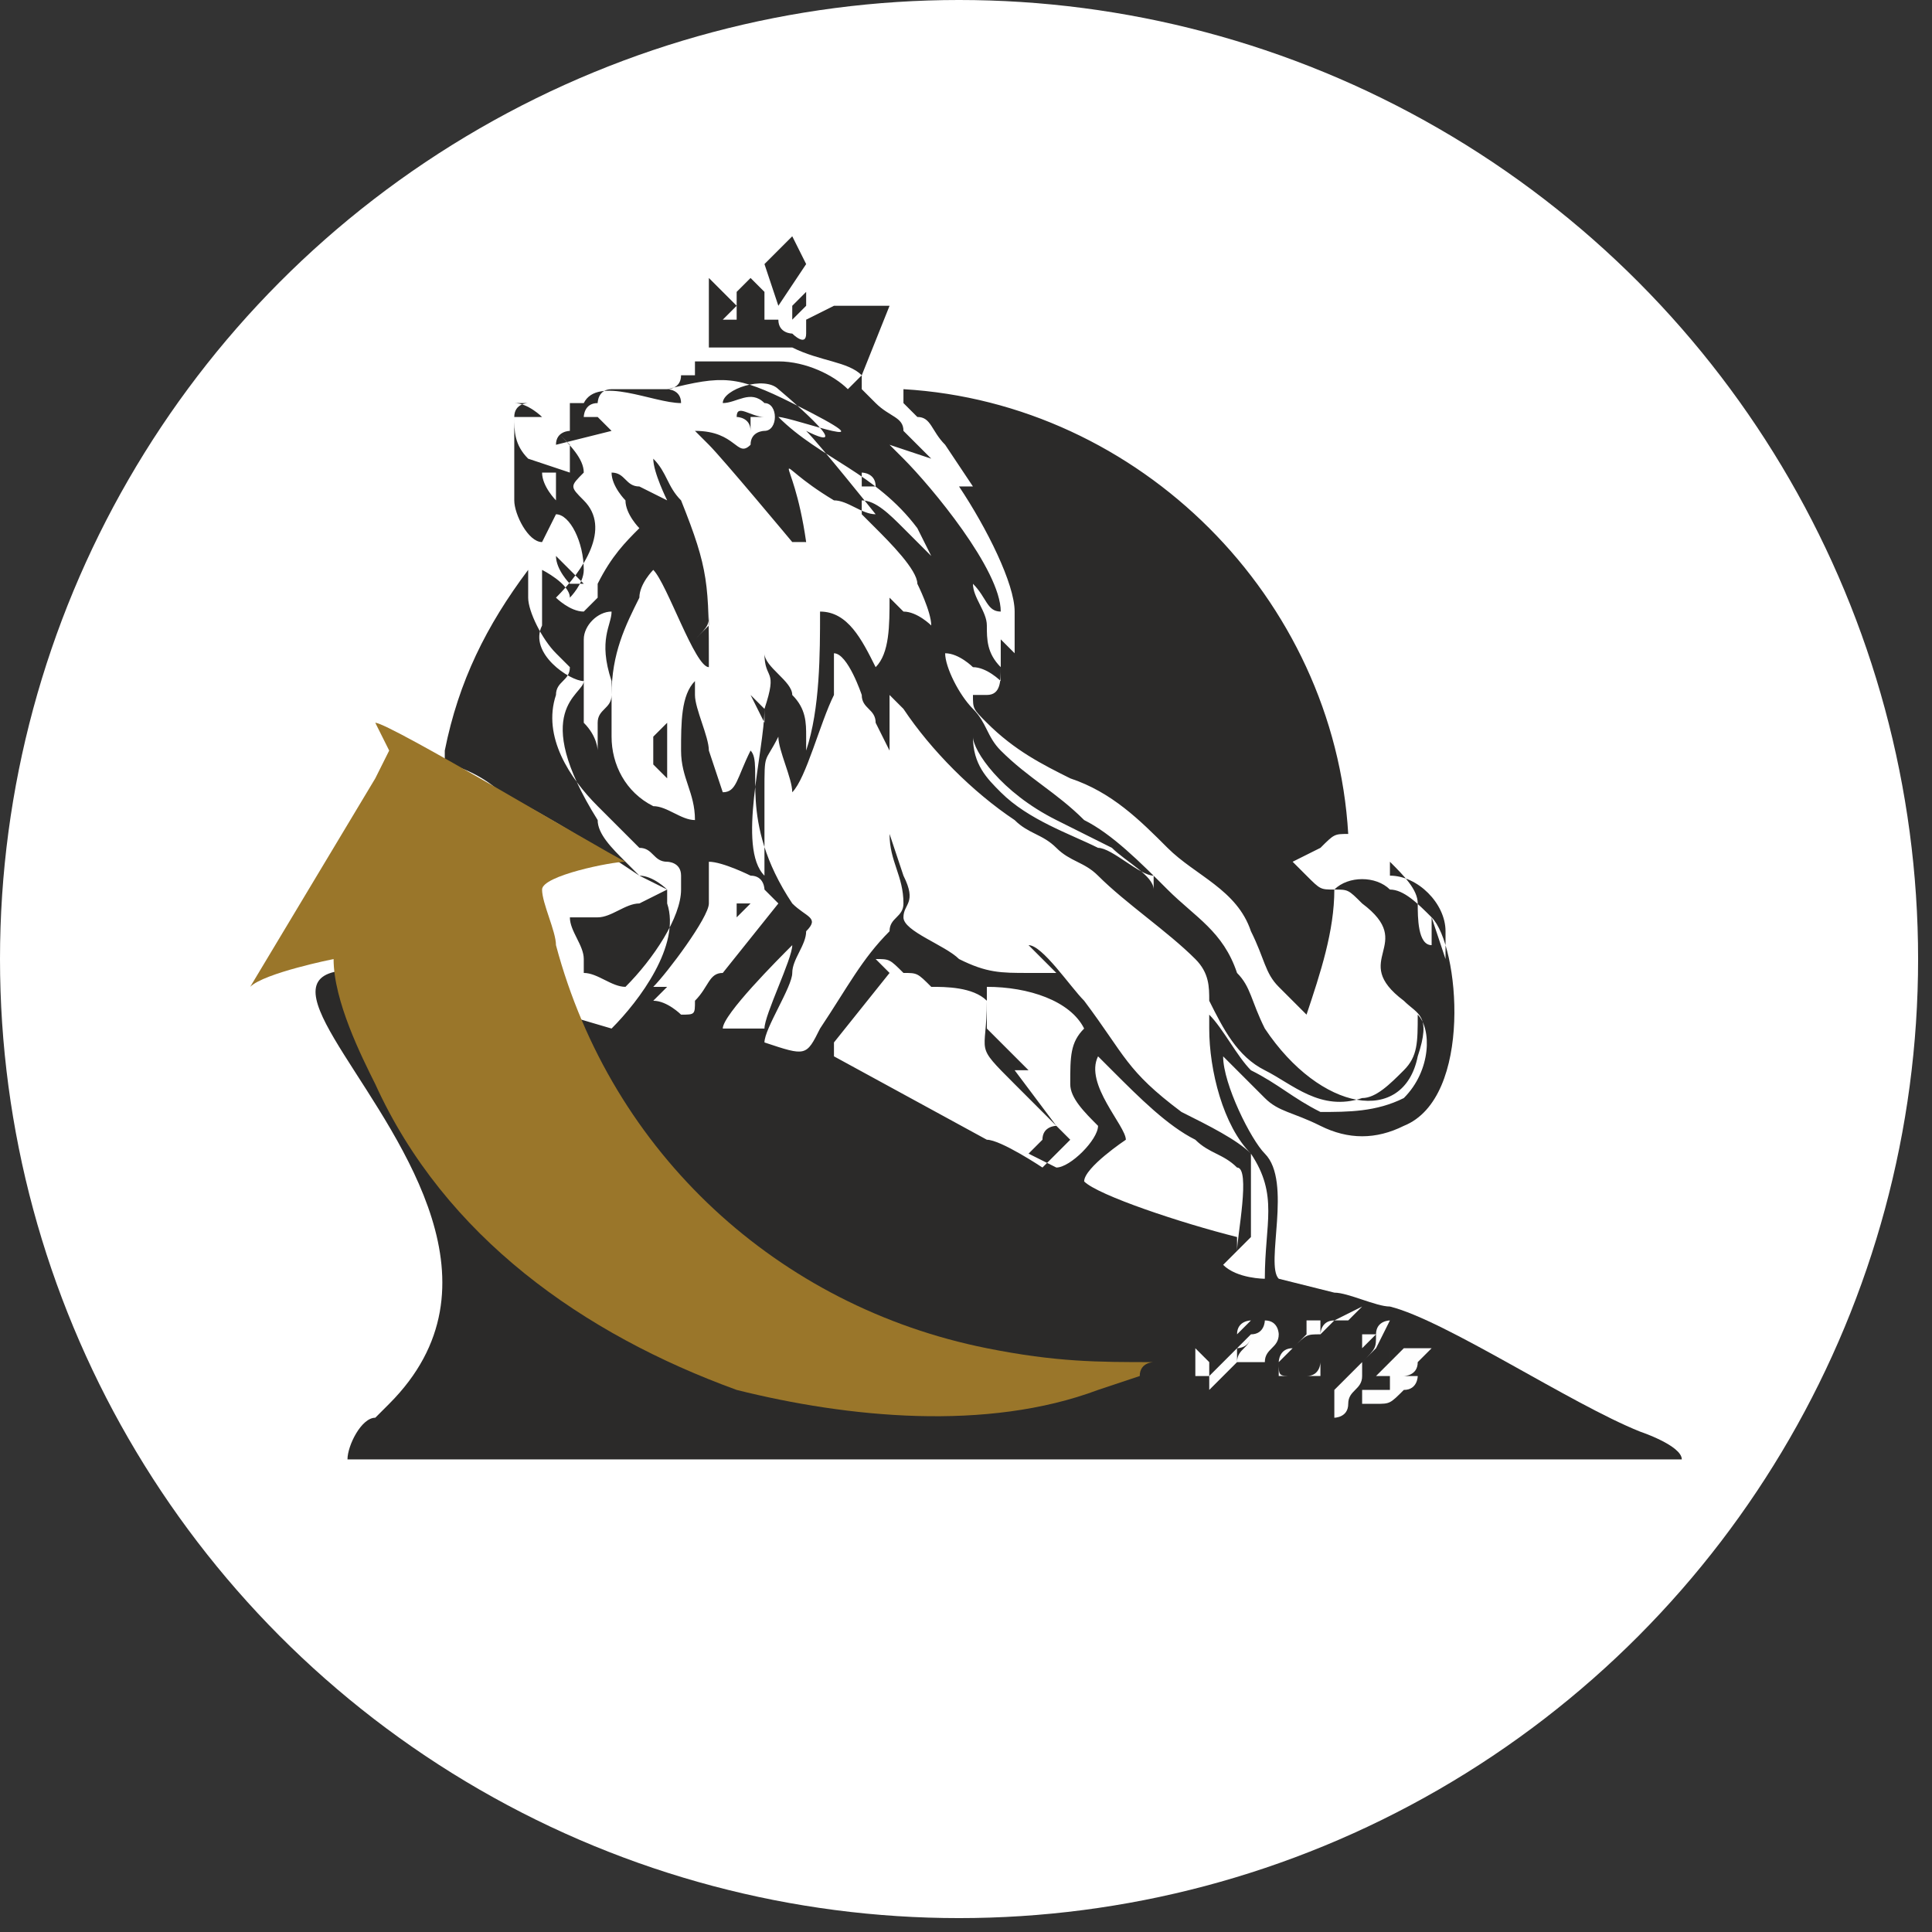 <?xml version="1.0" encoding="UTF-8"?> <!-- Creator: CorelDRAW --> <svg xmlns="http://www.w3.org/2000/svg" xmlns:xlink="http://www.w3.org/1999/xlink" xmlns:xodm="http://www.corel.com/coreldraw/odm/2003" xml:space="preserve" width="2.709mm" height="2.709mm" style="shape-rendering:geometricPrecision; text-rendering:geometricPrecision; image-rendering:optimizeQuality; fill-rule:evenodd; clip-rule:evenodd" viewBox="0 0 1.39 1.39"><rect x="0" y="0" width="1.39" height="1.39" fill="#333333" stroke="none"/> <defs> <style type="text/css"> <![CDATA[ .fil1 {fill:#2B2A29} .fil2 {fill:#9A762A} .fil0 {fill:white} .fil3 {fill:#FEFEFE;fill-rule:nonzero} ]]> </style> </defs> <g id="Слой_x0020_1">  <circle class="fil0" cx="0.69" cy="0.69" r="0.69"></circle> <g id="_1765212701552"> <path class="fil1" d="M0.4 0.36c-0,-0 -0.01,-0.01 -0.01,-0.02l0.01 0 -0 0.02zm0.14 0.29l-0.01 0.01 0 -0.01c0,-0 0,-0 0,-0 0,-0 0,-0 0,-0l0 -0 0 0 0 0c0,0 0,0 0,0l0 0 -0 0zm-0.03 -0.2c-0,-0 -0,-0 -0,-0.01 -0,0.01 -0,0.01 -0.01,0.02l0.01 -0.01zm-0.04 0.08l0.01 -0.01 0 0c0,0 0,0 0,0.01 0,0 0,0 0,0.01 0,0.01 0,0.01 0,0.02l-0.01 -0.01c-0,-0 -0,-0 -0,-0.01 -0,-0 -0,-0 -0,-0.01l-0 -0 0 -0zm0.18 -0.25c0.17,0.01 0.31,0.15 0.32,0.32 -0.01,0 -0.01,0 -0.02,0.01l-0.02 0.01 0.01 0.01c0.01,0.01 0.01,0.01 0.02,0.01 -0,0.03 -0.01,0.06 -0.02,0.09 -0.01,-0.01 -0.01,-0.01 -0.02,-0.02 -0.01,-0.01 -0.01,-0.02 -0.02,-0.04 -0.01,-0.03 -0.04,-0.04 -0.06,-0.06 -0.02,-0.02 -0.04,-0.04 -0.07,-0.05 -0.02,-0.01 -0.04,-0.02 -0.06,-0.04 -0.01,-0.01 -0.01,-0.01 -0.01,-0.02l0.01 -0c0.01,-0 0.01,-0.01 0.01,-0.02 -0,-0 -0,-0 -0,-0.01l0 -0c-0,-0 -0,-0.01 -0,-0.01l0.01 0.01 -0 -0.03c-0,-0.02 -0.02,-0.06 -0.04,-0.09l0.01 0 -0.02 -0.03c-0,-0 -0,-0 -0,-0l-0 -0 -0 -0c-0.01,-0.01 -0.01,-0.02 -0.02,-0.02 -0,-0 -0.01,-0.01 -0.01,-0.01zm-0.18 0.05c0,-0 0,-0 0,-0l0 0c-0,-0 -0,-0 -0,-0l-0 -0zm0.15 0.01l-0 -0 -0.01 -0.01 0.01 0.01c0,0 0.01,0 0.01,0.01l-0.01 -0zm-0.3 0.2c0.01,-0.05 0.03,-0.09 0.06,-0.13 -0,0 -0,0.01 -0,0.01 0,0 0,0.01 0,0.01 0,0 0,0 0,0 -0,0.01 0.01,0.03 0.02,0.04 0,0 0,0 0.01,0.01 -0,0.01 -0.01,0.01 -0.01,0.02 -0.01,0.03 0.01,0.06 0.03,0.08 0.01,0.01 0.02,0.02 0.03,0.03 0.01,0 0.01,0.01 0.02,0.01 0,0 0.01,0 0.01,0.01 0,0 0,0.01 0,0.01 0,0.02 -0.02,0.05 -0.04,0.07 -0.01,-0 -0.02,-0.01 -0.03,-0.01 -0,-0 -0,-0.01 -0,-0.01 -0,-0.01 -0.01,-0.02 -0.01,-0.03 0,-0 0,-0 0,-0 0.01,-0 0.01,-0 0.02,-0 0.01,-0 0.02,-0.01 0.03,-0.01l0.02 -0.01 -0.02 -0.01c-0.03,-0.02 -0.06,-0.04 -0.1,-0.06 -0.01,-0.01 -0.03,-0.02 -0.04,-0.02zm0.23 -0.03l-0 0.01 -0.01 -0.02 0.01 0.01 -0 0zm0.07 -0.24l-0 0.01c0,0 0.01,0.01 0.01,0.01 0.01,0.01 0.02,0.01 0.02,0.02 0.01,0.01 0.01,0.01 0.02,0.02 0,0 0,0 0,0l-0.03 -0.01c0,0 0.01,0.01 0.01,0.01 0.02,0.02 0.07,0.08 0.07,0.11 -0.01,-0 -0.01,-0.01 -0.02,-0.02 0,0.01 0.01,0.02 0.01,0.03 0,0.01 0,0.02 0.01,0.03 0,0 0,0.01 -0,0.01 -0,-0 -0.01,-0.01 -0.02,-0.01 -0,-0 -0.01,-0.01 -0.02,-0.01 0,0.01 0.01,0.03 0.02,0.04 0.01,0.01 0.01,0.02 0.02,0.03 0.02,0.02 0.04,0.03 0.06,0.05 0.02,0.01 0.04,0.03 0.06,0.05 0.02,0.02 0.04,0.03 0.05,0.06 0.01,0.01 0.01,0.02 0.02,0.04 0.04,0.06 0.1,0.07 0.11,0.02 0.01,-0.03 0,-0.03 -0.01,-0.04 -0.04,-0.03 0.01,-0.04 -0.03,-0.07 -0.01,-0.01 -0.01,-0.01 -0.02,-0.01 0.01,-0.01 0.03,-0.01 0.04,-0 0.01,0 0.02,0.01 0.03,0.02 0.02,0.02 0.03,0.13 -0.02,0.15 -0.02,0.01 -0.04,0.01 -0.06,0 -0.02,-0.01 -0.03,-0.01 -0.04,-0.02 -0.01,-0.01 -0.03,-0.03 -0.03,-0.03 -0,0.02 0.02,0.06 0.03,0.07 0.02,0.02 -0,0.08 0.01,0.09 0,0 0.04,0.01 0.04,0.01 0.01,0 0.03,0.01 0.04,0.01 0.04,0.01 0.13,0.07 0.18,0.09 0,0 0.03,0.01 0.03,0.02 -0.12,-0 -0.24,0 -0.36,0 -0.08,0 -0.16,0 -0.24,0 -0.12,0 -0.24,-0 -0.36,0 -0,-0.01 0.01,-0.03 0.02,-0.03 0,-0 0.01,-0.01 0.01,-0.01 0.17,-0.17 -0.31,-0.41 0.16,-0.27 0,-0 0,-0 0,-0 0.02,-0.02 0.05,-0.06 0.04,-0.09 -0,-0 -0,-0.01 -0,-0.01 -0,-0 -0.01,-0.01 -0.02,-0.01 -0,-0 -0.01,-0.01 -0.01,-0.01 -0.01,-0.01 -0.02,-0.02 -0.02,-0.03 -0.05,-0.08 -0.01,-0.09 -0.01,-0.1 -0.01,-0 -0.04,-0.02 -0.03,-0.04 -0,-0 -0,-0 -0,-0.01 -0,-0 -0,-0.01 -0,-0.01 -0,-0 0,-0.01 0,-0.02 0,0 0.02,0.01 0.02,0.02 0,0 0,0 0,0 0,-0 0.01,-0.01 0.01,-0.02 0,-0.02 -0.01,-0.04 -0.02,-0.04l-0.01 0.02c-0.01,-0 -0.02,-0.02 -0.02,-0.03 -0,-0 -0,-0.01 -0,-0.01 -0,-0.01 -0,0 -0,-0.03 0,-0.01 -0,-0.02 -0,-0.02 -0,-0.01 0.01,-0.01 0.01,-0.01 0.02,-0 0.03,-0 0.05,-0 0,-0 0,-0.01 0.01,-0.01 0.01,-0 0.03,-0 0.04,-0 0,-0 0.01,-0 0.01,-0.01 0,-0 0.01,-0 0.01,-0l-0 -0.01c0.02,-0 0.03,-0 0.06,0 0.02,0 0.04,0.01 0.05,0.02zm0.02 -0.05l-0.02 0.05c-0.01,-0.01 -0.03,-0.01 -0.05,-0.02 -0.02,-0 -0.04,-0 -0.06,-0l0 -0.05 0.02 0.02 -0.01 0.01 0 0c0,0 0.01,0 0.01,0l0 -0c0,-0 0,-0.01 0,-0.01l-0 -0.01 0.01 -0.01 0.01 0.01 -0 0.01c-0,0 -0,0.01 0,0.01 0,0 0.01,0 0.01,-0l0 -0.01 -0.01 -0.03 0.02 -0.02 0.01 0.02 -0.02 0.03 0 0.01c0,0.01 0.01,0.01 0.01,0.01 0,-0 0,-0 0,-0.01l-0 -0.01 0.01 -0.01 0 0.01 -0.01 0.01c-0,0 -0,0.01 -0,0.01l0 0c0,0 0.01,0.01 0.01,0l0 -0 -0 -0.01 0.02 -0.01zm-0.23 0.19c0,0 0.01,0.01 0.01,0.01l-0.01 0c-0,-0 -0.01,-0.01 -0.01,-0.02zm0.59 0.22c0.02,0 0.04,0.02 0.04,0.04 0,0.01 0,0.02 -0,0.02l-0.01 -0.03c-0,0.01 -0,0.02 -0,0.02 -0.01,-0 -0.01,-0.02 -0.01,-0.03 -0,-0.01 -0.01,-0.02 -0.02,-0.03zm-0.46 0.11c-0,0 -0.02,-0 -0.02,-0 0,-0.01 0.04,-0.05 0.05,-0.06 -0,0.01 -0.02,0.05 -0.02,0.06zm0.2 0.03c-0,-0 -0,-0 -0.01,-0.01 -0,-0 -0.01,-0.01 -0.02,-0.02 -0,-0.01 -0,-0.02 -0,-0.03 0.03,0 0.06,0.01 0.07,0.03 -0.01,0.01 -0.01,0.02 -0.01,0.04 0,0.01 0.01,0.02 0.02,0.03 -0,0.01 -0.02,0.03 -0.03,0.03 -0,-0 -0.02,-0.01 -0.02,-0.01 0,-0 0.01,-0.01 0.01,-0.01 0,-0.01 0.01,-0.01 0.01,-0.01 -0,-0 -0,-0 -0,-0 -0,0 -0,-0 -0,-0l-0.03 -0.04zm-0.11 -0.08c0.01,0 0.01,0 0.02,0.01 0.01,0 0.01,0 0.02,0.01 0.01,0 0.03,0 0.04,0.01 0,0.04 -0.01,0.03 0.02,0.06 0.01,0.01 0.01,0.01 0.02,0.02 0,0 0.02,0.02 0.02,0.02l-0.02 0.02c-0,-0 -0.03,-0.02 -0.04,-0.02 -0,-0 -0.11,-0.06 -0.11,-0.06 0,-0 -0,-0 0,-0.01l0.04 -0.05zm-0.05 -0.3c-0.01,-0.07 -0.03,-0.06 0.02,-0.03 0.01,0 0.02,0.01 0.03,0.01 -0,-0 -0.04,-0.05 -0.05,-0.06 0.04,0.02 -0.02,-0.03 -0.02,-0.03 -0.01,-0.01 -0.04,-0 -0.04,0.01 0.01,-0 0.02,-0.01 0.03,-0 0.01,0 0.01,0.02 0,0.02 -0,0 -0.01,0 -0.01,0.01 -0.01,0.01 -0.01,-0.01 -0.04,-0.01 0,0 0.01,0.01 0.01,0.01 0.01,0.01 0.06,0.07 0.06,0.07zm0.25 0.25c-0,-0.01 -0.02,-0.02 -0.03,-0.03 -0.02,-0.01 -0.02,-0.01 -0.04,-0.02 -0.04,-0.02 -0.06,-0.05 -0.06,-0.06 0,0.02 0.01,0.03 0.02,0.04 0.02,0.02 0.05,0.03 0.07,0.04 0.01,0 0.03,0.02 0.04,0.02zm-0.35 0.07c-0,0 -0.01,0.01 -0.01,0.01 0.01,0 0.02,0.01 0.02,0.01 0.01,0 0.01,-0 0.01,-0.01 0.01,-0.01 0.01,-0.02 0.02,-0.02l0.04 -0.05c-0,-0 -0.01,-0.01 -0.01,-0.01 -0,-0 -0,-0.01 -0.01,-0.01 -0,-0 -0.02,-0.01 -0.03,-0.01 -0,0.01 0,0.02 0,0.03 -0,0.01 -0.03,0.05 -0.04,0.06zm0.42 0.18l0 -0c0,-0.01 0,-0.03 0,-0.04 0,-0.01 0,-0.01 -0,-0.02 -0.01,-0.01 -0.03,-0.02 -0.05,-0.03 -0.04,-0.03 -0.04,-0.04 -0.07,-0.08 -0.01,-0.01 -0.03,-0.04 -0.04,-0.04 0,0 0.01,0.01 0.01,0.01 0,0 0.01,0.01 0.01,0.01 -0.01,-0 -0.01,-0 -0.02,-0 -0.02,-0 -0.03,-0 -0.05,-0.01 -0.01,-0.01 -0.04,-0.02 -0.04,-0.03 0,-0.01 0.01,-0.01 -0,-0.03 -0,-0 -0.01,-0.03 -0.01,-0.03 -0,0.02 0.01,0.03 0.01,0.05 0,0.01 -0.01,0.01 -0.01,0.02 -0.02,0.02 -0.03,0.04 -0.05,0.07 -0.01,0.02 -0.01,0.02 -0.04,0.01 -0,-0.01 0.02,-0.04 0.02,-0.05 0,-0.01 0.01,-0.02 0.01,-0.03 0.01,-0.01 0,-0.01 -0.01,-0.02 -0.04,-0.06 -0.02,-0.1 -0.03,-0.11 -0.01,0.02 -0.01,0.03 -0.02,0.03 -0,-0 -0.01,-0.03 -0.01,-0.03 -0,-0.01 -0.01,-0.03 -0.01,-0.04l-0 -0.01c-0.01,0.01 -0.01,0.03 -0.01,0.05 0,0.02 0.01,0.03 0.01,0.05 -0.01,-0 -0.02,-0.01 -0.03,-0.01 -0.02,-0.01 -0.03,-0.03 -0.03,-0.05l-0 -0.03c-0,-0 -0,-0 -0,-0 -0,0.01 -0.01,0.01 -0.01,0.02 -0,0.01 -0,0.02 -0,0.02 -0,-0 -0,-0.01 -0.01,-0.02 -0,-0.01 -0,-0.02 0,-0.03 0,-0 0,-0.01 0,-0.01 0,-0 0,-0 0,-0.01 0,-0 0,-0 0,-0.01 0,-0.01 0.01,-0.02 0.02,-0.02 0,0.01 -0.01,0.02 0,0.05 0,0.01 0,0.01 0,0.02 0,-0 0,-0 0,-0.01 0,-0.03 0.01,-0.05 0.02,-0.07 0,-0.01 0.01,-0.02 0.01,-0.02 0.01,0.01 0.03,0.07 0.04,0.07 0,-0.06 0,-0.07 -0.02,-0.12 -0.01,-0.01 -0.01,-0.02 -0.02,-0.03 0,0.01 0.01,0.03 0.01,0.03 -0,-0 -0.02,-0.01 -0.02,-0.01 -0.01,-0 -0.01,-0.01 -0.02,-0.01 0,0.01 0.01,0.02 0.01,0.02 0,0.01 0.01,0.02 0.01,0.02 -0.01,0.01 -0.02,0.02 -0.03,0.04 -0,0 -0,0.01 -0,0.01 -0,0 -0.01,0.01 -0.01,0.01 -0.01,0 -0.02,-0.01 -0.02,-0.01l0 -0c0,-0 0,-0 0,-0 0.02,-0.02 0.04,-0.05 0.02,-0.07 -0.01,-0.01 -0.01,-0.01 -0,-0.02 0,-0.01 -0.01,-0.02 -0.02,-0.03 0,0 0.01,0.01 0.01,0.01 0,0 0,0.01 0,0.02 -0,0 -0.03,-0.01 -0.03,-0.01 -0.01,-0.01 -0.01,-0.02 -0.01,-0.03 0.01,0 0.01,0 0.02,-0 -0,-0 -0.01,-0.01 -0.02,-0.01 0.01,-0 0.03,-0 0.04,-0 0,0 0,0.01 0,0.02 -0,0 -0.01,0 -0.01,0.01l0.04 -0.01c0,-0 -0,-0 -0.01,-0.01 -0,-0 -0.01,-0 -0.01,-0 -0,-0 0,-0.01 0.01,-0.01 -0.01,-0 -0.01,0 -0.01,0 0.01,-0.02 0.05,-0 0.07,-0 -0,-0.01 -0.01,-0.01 -0.01,-0.01 -0,-0 -0,-0 -0,-0 0.04,-0.01 0.05,-0.01 0.09,0.01 0.08,0.04 0,0.01 -0.01,0.01 0.03,0.03 0.07,0.04 0.1,0.08 0,0 0.01,0.02 0.01,0.02l-0.02 -0.02c-0.01,-0.01 -0.02,-0.02 -0.03,-0.02l0 0.01c0,0 0,0 0,0 0,0 0.01,0.01 0.01,0.01 0.01,0.01 0.03,0.03 0.03,0.04 0,0 0.01,0.02 0.01,0.03 -0,-0 -0.01,-0.01 -0.02,-0.01l-0.01 -0.01c-0,-0 0,-0 -0,-0 -0,-0 -0,-0 -0,-0 -0,0.02 -0,0.04 -0.01,0.05l-0 -0c-0.01,-0.02 -0.02,-0.04 -0.04,-0.04 0,0.03 0,0.07 -0.01,0.1 -0,-0 -0,-0.01 -0,-0.01 -0,-0.01 -0,-0.02 -0.01,-0.03 -0,-0.01 -0.02,-0.02 -0.02,-0.03 0,0.02 0.01,0.01 -0,0.04 -0,0.03 -0.02,0.1 0,0.12 0,-0.01 -0,-0.02 -0,-0.03 0,-0.01 0,-0.02 0,-0.03 0,-0.03 0,-0.02 0.01,-0.04 0,0.01 0.01,0.03 0.01,0.04 0,0 0,0 0,0 0,0 0,0 0,0 0.01,-0.01 0.02,-0.05 0.03,-0.07 0,-0 0,-0.03 0,-0.03 0.01,0 0.02,0.03 0.02,0.03 0,0.01 0.01,0.01 0.01,0.02 0,0 0.01,0.02 0.01,0.02 0,-0.01 0,-0.02 0,-0.04 0,0 0.01,0.01 0.01,0.01 0.02,0.03 0.05,0.06 0.08,0.08 0.01,0.01 0.02,0.01 0.03,0.02 0.01,0.01 0.02,0.01 0.03,0.02 0.02,0.02 0.05,0.04 0.07,0.06 0.01,0.01 0.01,0.02 0.01,0.03 0.01,0.02 0.02,0.04 0.04,0.05 0.02,0.01 0.04,0.03 0.07,0.02 0.01,-0 0.02,-0.01 0.03,-0.02 0.01,-0.01 0.01,-0.02 0.01,-0.04 0.01,0.01 0.01,0.04 -0.01,0.06 -0.02,0.01 -0.04,0.01 -0.06,0.01 -0.02,-0.01 -0.03,-0.02 -0.05,-0.03 -0.01,-0.01 -0.02,-0.03 -0.03,-0.04 -0,0 -0,-0 -0,0l-0 0.01c-0,0.03 0.01,0.07 0.03,0.09 0.02,0.03 0.01,0.05 0.01,0.09 -0,0 -0.02,-0 -0.03,-0.01zm-0.01 -0c-0.04,-0.01 -0.1,-0.03 -0.11,-0.04 0,-0.01 0.03,-0.03 0.03,-0.03 0,-0.01 -0.03,-0.04 -0.02,-0.06 0,-0 0,-0 0,-0 0,0 0.01,0.01 0.01,0.01 0.02,0.02 0.04,0.04 0.06,0.05 0.01,0.01 0.02,0.01 0.03,0.02 0.01,0 0,0.05 0,0.06zm-0.37 -0.59c0,0 -0,0 0,0l0.01 0c0,0 0.01,0 0.01,0.01l-0 -0.01 0.01 -0c-0.01,-0 -0.02,-0.01 -0.02,-0z"></path> <path class="fil2" d="M0.27 0.52c0.01,0 0.16,0.09 0.18,0.1 -0.01,0 -0.06,0.01 -0.06,0.02 0,0.01 0.01,0.03 0.01,0.04 0.04,0.15 0.16,0.26 0.31,0.29 0.05,0.01 0.08,0.01 0.12,0.01 -0,0 -0.01,0 -0.01,0.01l-0.03 0.01c-0.08,0.03 -0.18,0.02 -0.26,-0 -0.11,-0.04 -0.21,-0.11 -0.26,-0.22 -0.01,-0.02 -0.03,-0.06 -0.03,-0.09 -0,-0 -0.05,0.01 -0.06,0.02 0,-0 -0,-0 0,-0 0.03,-0.05 0.06,-0.1 0.09,-0.15l0.01 -0.02z"></path> <path class="fil3" d="M0.92 0.96c0,-0 -0,-0.01 -0.01,-0.01 -0,0 -0.01,0 -0.01,0 -0,0 -0.01,0 -0.01,0.01 0,0 0,0 0,0 0,-0 0,-0 0.01,-0.01 0,-0 0.01,-0 0.01,-0 0,0 0,0 0,0 0,0 -0,0.01 -0.01,0.01 -0,0.01 -0.01,0.01 -0.01,0.02 -0.01,0.01 -0.02,0.02 -0.02,0.02 -0,0 -0,-0 -0,-0 0,-0 0,-0 0,-0 0,-0 0,-0 0,-0.01 0,-0 0,-0 0,-0.01 0,-0 -0,-0 -0.01,-0.01 0,0 0,0 0,0 0,0 -0,0 -0,0.01 -0,0 -0,0.01 -0,0.01 0,0 0,0 0,0 0,0 0,0 0,0 0,0 0.01,-0 0.01,-0 0,-0 0.01,-0.01 0.01,-0.01 0,-0 0.01,-0.01 0.01,-0.01 0,-0 0.01,-0.01 0.01,-0.01 0,-0 0,-0 0,-0 0,0 0,0 0,0 0,0 0,0 0,0 -0,0.01 -0.01,0.01 -0.01,0.01 -0,0.01 -0,0.01 -0,0.01 0,0 0,0 0,0 0,0 0,0 0.01,0 0,0 0,-0 0.01,-0 -0,0 -0,0 -0,0 -0,0 -0,-0 -0,-0 -0,-0 -0,-0 -0,-0 0,-0 0,-0 0,-0 0,-0 0,-0 0,-0l0 -0c0,-0 0,-0 0,-0l0 -0 0 -0 0 -0c0,-0.01 0.01,-0.01 0.01,-0.02l0 0zm0 0.03c-0,0 -0,0 -0,0 -0,0 -0,0 -0,0l-0 0c-0,0 -0,0 -0,0 -0,0 -0,0 -0,0 0,0 0,0 0,0 0,-0 0,-0 0.01,-0 0,-0 0,-0 0,-0 0,-0 -0,-0 -0,-0 -0,-0 -0,-0 -0,-0 -0,-0 -0,-0 -0,-0l0 0zm0.06 -0.05c-0,0 -0,0 -0.01,0.01l-0 0c-0,-0 -0,-0 -0,-0 -0,0 -0.01,0 -0.01,0 -0,0 -0.01,0.01 -0.01,0.01 0,0 0,0 0,0 -0.01,0 -0.01,0 -0.02,0.01 -0,0 -0.01,0.01 -0.01,0.01 0,0 0,0.01 0,0.01 0,0 0.01,0 0.01,0 0,0 0.01,-0 0.01,-0 0,-0 0.01,-0 0.01,-0 0,-0 0,-0 0,-0.01 0,-0 0,-0 0,-0.01 0,-0 -0,-0 -0,-0 0,0 -0,0.01 -0,0.01 -0,0 -0,0.01 -0.01,0.01 -0,0 -0.01,0 -0.01,0 -0.01,0 -0.01,-0 -0.01,-0.01 0,-0 0,-0.01 0.01,-0.01 0,-0 0.01,-0.01 0.01,-0.01 0,0 0,0 0,0 0,0 0,-0 0,-0 -0,0 -0,0 -0,0 -0,0 -0,-0 -0,-0 -0,-0 -0,-0 -0,-0 0,-0 0,-0.01 0,-0.01 0,-0 0.01,-0 0.01,-0l0 0c-0,0 -0,0.01 -0,0.01 0,0 0,0 0,0 0,-0 0,-0.01 0.01,-0.01l0 -0 0 -0 0 -0c0,-0 0,-0 0,-0l0 -0c0,-0 0,-0 0,-0l0 -0c0,-0 0,-0 0,-0 0,-0 -0,-0 -0,-0 -0,-0 -0,-0 -0,-0l0 -0zm-0.01 0.05c-0,0 -0,0 -0,0 -0,0 -0,0 -0,0l-0 0c-0,0 -0,0 -0,0 -0,0 -0,0 -0,0 0,0 0,0 0,0 0,-0 0,-0 0.01,-0 0,-0 0,-0 0,-0 0,-0 -0,-0 -0,-0 -0,-0 -0,-0 -0,-0 -0,-0 -0,-0 -0,-0l0 0zm0.03 -0.04c-0,0 -0.01,0 -0.01,0.01 -0,0 -0.01,0.01 -0.01,0.01 0,0 0,0 0,0 0,0 0,0 0,0 0,0 0,-0 0,-0 -0,-0 -0,-0 -0,-0 0,-0 0,-0.01 0,-0.01 0,-0 0.01,-0 0.01,-0 0,0 0,0 0,0 0,0.01 -0,0.01 -0.01,0.02l-0.01 0.01 -0.01 0.01 -0 0.01c-0,0 -0,0 -0,0.01 -0,0 -0,0 -0,0 0,0 0,0 0,0 0,0 0,0 0,0 0,0 0.01,-0 0.01,-0.01 0,-0.01 0.01,-0.01 0.01,-0.02 0,-0 0,-0.01 0,-0.01 0,-0 0.01,-0.01 0.01,-0.01 0,-0 0.01,-0 0.01,-0 0,0 0,0 0,0 0,0 -0,0 -0,0.01 -0,0 -0.01,0.01 -0.01,0.01 -0,0 -0,0 -0,0 0,0 0,0 0,0 0,-0 0.01,-0 0.01,-0 0,0 0,0 0,0 0,0 0,0 0,0 0,0 -0,0 -0,0 -0,0 -0,0 -0,0.01 -0,0 -0,0 -0.01,0 -0,0 -0,0 -0.01,0 -0,0 -0,-0 -0,-0 -0,-0 -0,-0 -0,-0 -0,0 -0,0 -0,0 0,0 0,0 0,0.01 0,0 0,0 0.01,0 0.01,0 0.01,-0 0.02,-0.01 0.01,-0 0.01,-0.01 0.01,-0.01 0,-0 -0,-0 -0,-0 -0,-0 -0,-0 -0.01,-0 -0,0 -0,0 -0,0 0,-0 0.01,-0 0.01,-0.01 0,-0 0.01,-0.01 0.01,-0.01 0,-0 -0,-0 -0.01,-0 -0,0 -0.01,0 -0.01,0 -0,0 -0.01,0.01 -0.01,0.01 0,-0 0,-0.01 0,-0.01 0,-0 -0,-0 -0,-0 -0,-0 -0,-0 -0.01,-0l-0 -0zm0.03 0.04c-0,0 -0,0 -0,0 -0,0 -0,0 -0,0l-0 0c-0,0 -0,0 -0,0 -0,0 -0,0 -0,0 0,0 0,0 0,0 0,-0 0,-0 0.01,-0 0,-0 0,-0 0,-0 0,-0 -0,-0 -0,-0 -0,-0 -0,-0 -0,-0 -0,-0 -0,-0 -0,-0l0 0z"></path> </g> </g> </svg> 